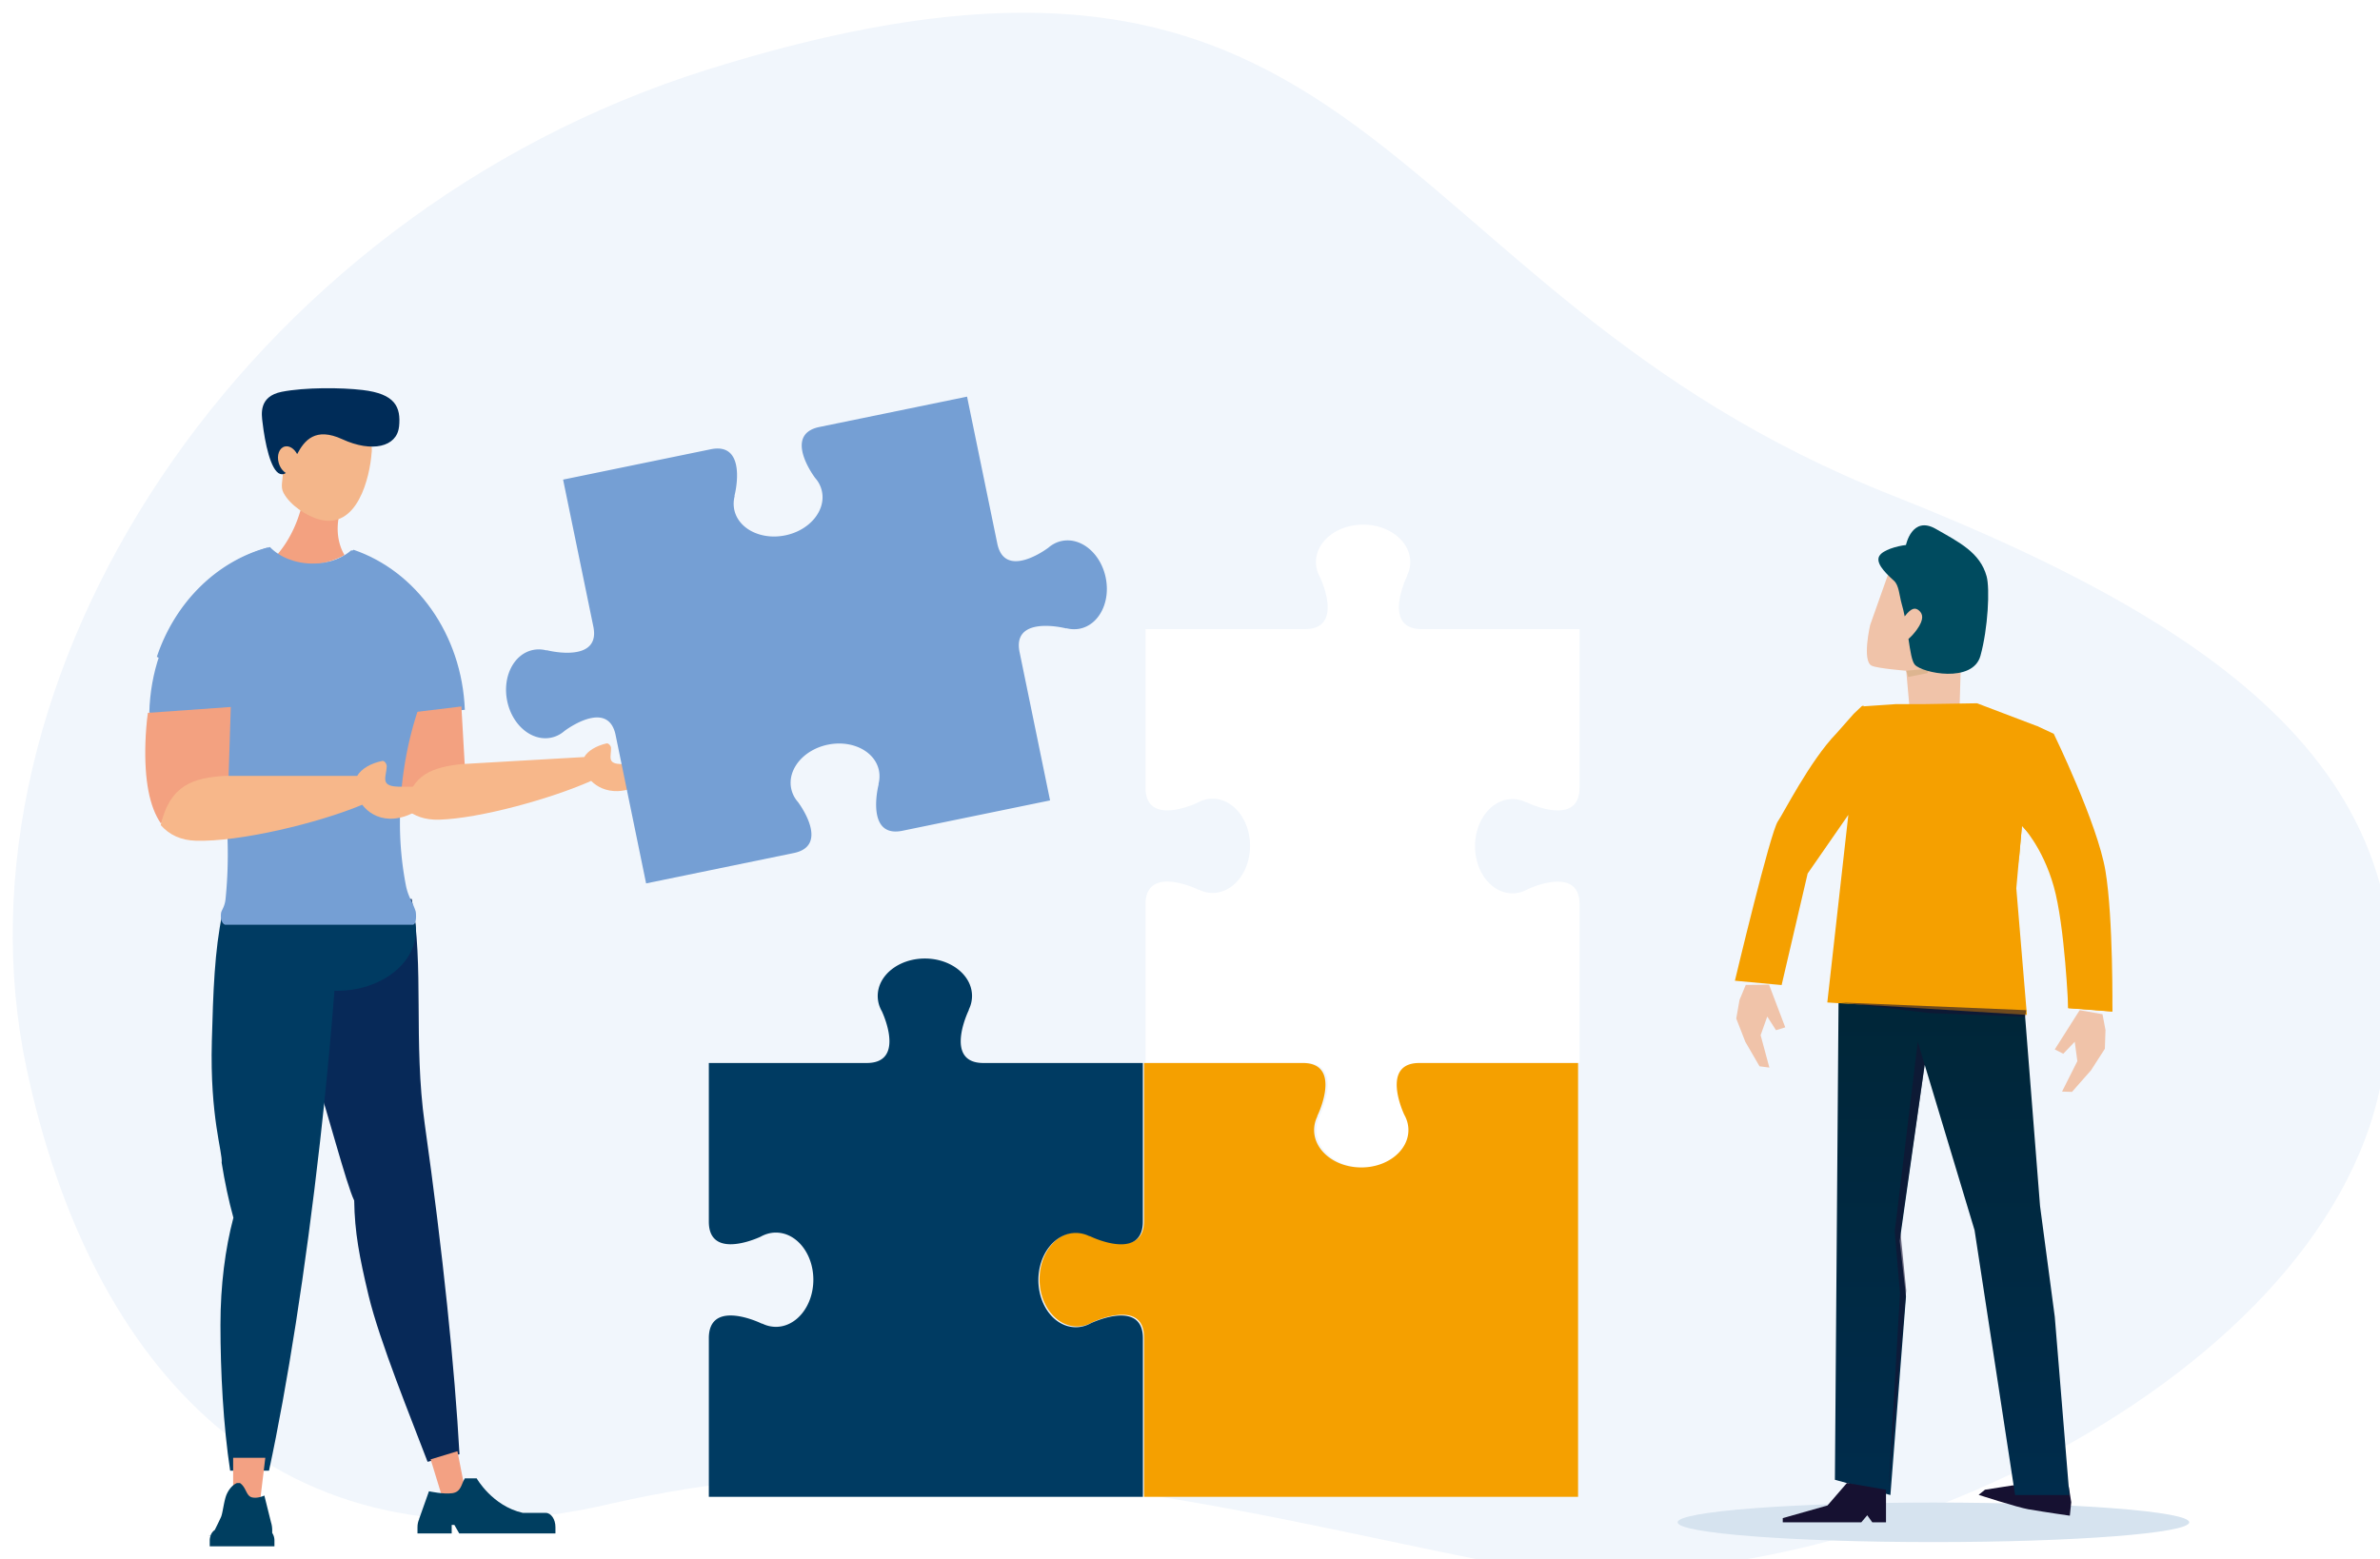 <svg width="560" height="367" viewBox="0 0 560 367" fill="none" xmlns="http://www.w3.org/2000/svg"><g clip-path="url(#clip0_14_77985)"><g filter="url(#filter0_d_14_77985)"><path d="M442.13 113.552C318.555 64.649 321.903-36.25 163.496 13.374 53.763 47.763-16.394 156.722 3.303 248.72c14.863 69.408 58.552 120.337 136.712 102.34s145.645 1.216 206.495 13.314c76.583 15.236 192.952-38.156 210.007-109.124 17.055-70.969-29.967-108.3-114.417-141.713l.03.015z" fill="#F1F6FC"/></g><path d="M331.916 265.936a7.154 7.154 0 00-.976-3.602c-1.351-2.957-4.579-12.174 3.559-12.174h37.158v-37.33c0-8.121-9.218-4.908-12.176-3.557-1.096.615-2.327.975-3.603.975-4.865 0-8.813-4.968-8.813-11.092 0-6.125 3.948-11.093 8.813-11.093 1.126 0 2.192.27 3.183.751.075 0 .165 0 .255.06 2.762 1.306 12.341 4.818 12.341-3.483v-37.33h-37.158c-8.288 0-4.775-9.577-3.483-12.339.045-.09.06-.18.06-.255.48-.99.75-2.056.75-3.182 0-4.863-4.969-8.811-11.095-8.811-6.125 0-11.095 3.948-11.095 8.811a7.17 7.17 0 00.976 3.603c1.352 2.957 4.579 12.173-3.558 12.173h-37.518v37.33c0 8.121 9.218 4.909 12.176 3.558 1.095-.616 2.327-.976 3.603-.976 4.864 0 8.813 4.968 8.813 11.093 0 6.124-3.949 11.092-8.813 11.092a7.249 7.249 0 01-3.183-.75c-.075 0-.165 0-.255-.06-2.763-1.306-12.341-4.819-12.341 3.482v37.33h37.518c8.288 0 4.774 9.577 3.483 12.339a.571.571 0 00-.06.255 7.245 7.245 0 00-.75 3.182c0 4.863 4.969 8.811 11.094 8.811 6.126 0 11.095-3.948 11.095-8.811z" fill="#fff"/><path d="M371.312 352.29V250.175h-37.339c-8.122 0-4.909 9.217-3.558 12.174.616 1.095.976 2.326.976 3.602 0 4.863-4.969 8.811-11.095 8.811-6.125 0-11.095-3.948-11.095-8.811 0-1.126.271-2.191.751-3.182 0-.075 0-.165.06-.255 1.306-2.762 4.819-12.339-3.483-12.339h-37.338v37.151c0 8.285-9.579 4.773-12.341 3.482a.578.578 0 00-.256-.06 7.249 7.249 0 00-3.183-.75c-4.864 0-8.812 4.968-8.812 11.092 0 6.124 3.948 11.093 8.812 11.093a7.172 7.172 0 003.604-.976c2.957-1.351 12.176-4.578 12.176 3.557v37.511h102.136l-.015.015z" fill="#F5A000"/><path d="M253.126 290.178c1.126 0 2.192.27 3.183.75.075 0 .165 0 .255.06 2.762 1.306 12.341 4.818 12.341-3.482v-37.331h-37.519c-8.287 0-4.774-9.576-3.483-12.338.045-.09.06-.18.06-.255a7.235 7.235 0 00.751-3.182c0-4.864-4.969-8.811-11.095-8.811-6.125 0-11.095 3.947-11.095 8.811 0 1.291.345 2.506.976 3.602 1.351 2.957 4.579 12.173-3.558 12.173h-37.158v37.331c0 8.12 9.218 4.908 12.176 3.557 1.096-.615 2.327-.975 3.603-.975 4.864 0 8.813 4.968 8.813 11.092 0 6.124-3.949 11.093-8.813 11.093a7.25 7.25 0 01-3.183-.751c-.075 0-.165 0-.255-.06-2.763-1.306-12.341-4.818-12.341 3.483v37.33H268.92v-37.33c0-8.121-9.218-4.909-12.176-3.558-1.096.615-2.327.976-3.603.976-4.865 0-8.813-4.969-8.813-11.093s3.948-11.092 8.813-11.092h-.015z" fill="#003B62"/><path d="M454.921 362.932c33.241 0 60.189-2.083 60.189-4.653 0-2.57-26.948-4.653-60.189-4.653s-60.189 2.083-60.189 4.653c0 2.57 26.948 4.653 60.189 4.653z" fill="#D6E3EF"/><path d="M461.467 153.269s5.84-7.054 4.129-15.16c-.901-4.278-12.101-7.43-15.93-7.43-3.828 0-5.57 4.953-5.57 4.953l-4.053 11.438s-1.982 8.511.36 9.607c1.381.645 8.122 1.185 8.122 1.185l.961 10.793 11.606-2.597.375-12.789z" fill="#F0C3A9"/><path d="M458.359 150.372l-4.879 8.061-4.474.886-.481-1.456 4.685-.466 4.624-7.025h.525z" fill="#DDB590"/><path d="M477.426 355.232c3.798.66 9.594 1.486 9.594 1.486l.33-3.167-.571-3.618-13.196-.345-6.531 1.021-1.487 1.201s8.933 2.912 11.861 3.437v-.015z" fill="#161131"/><path d="M431.741 348.267l13.061 3.588 3.664-46.727-1.472-13.089 5.871-41.458 11.74 38.951 9.534 62.323h12.776l-3.438-41.939-3.468-26.088-3.663-46.501-27.73-1.697-16.005-1.636-.87 114.273z" fill="url(#paint0_linear_14_77985)"/><path d="M408.215 230.812s8.362-35.124 10.119-37.525c1.111-1.516 7.551-14.29 13.737-20.654l4.114-4.654 1.831-1.741c.105-.105.466-.165.466-.165v.165l7.642-.525h6.741l12.326-.195 14.172 5.388 14.323 34.419 3.348 32.752-10.389-.795.27-30.831-11.17-12.084-1.321 14.695 2.492 29.796-46.962-2.927 5.285-47.147.105 2.356-10.014 14.44-6.125 26.253-11.005-1.021h.015z" fill="#F5A000"/><path opacity=".6" d="M445.823 289.817l1.231 14.62-2.687 46.172 4.158-46.892-1.366-13.765 5.705-39.371-1.621-5.434-5.42 44.67z" fill="#161131"/><path d="M419.475 358.279h18.481l1.396-1.666 1.186 1.666h3.228v-7.67l-9.188-1.591-4.579 5.298-10.524 2.972v.991z" fill="#161131"/><path d="M483.477 246.978l1.996 1.021 2.703-2.822.615 4.563-3.603 7.16 2.342.075 4.489-5.103 3.243-5.044.15-4.413-.705-3.722-5.375-.946-5.855 9.231z" fill="#F0C3A9"/><path opacity=".6" d="M476.481 239.278l-22.445-.841-20.989-2.506 43.734 1.816-.3 1.531z" fill="#161131"/><path d="M420.06 241.785l-2.177.675-2.057-3.212-1.561 4.383 2.057 7.625-2.312-.3-3.348-5.764-2.132-5.479.765-4.368 1.472-3.542 5.48-.06 3.813 10.042z" fill="#F0C3A9"/><path d="M442.235 130.799c.811-1.351 4.053-2.281 6.23-2.537 0 0 1.427-6.979 6.997-3.797s10.449 5.584 11.98 11.182c.781 2.852.346 12.204-1.456 18.703-1.802 6.5-13.662 4.068-15.434 2.087-.705-.796-1.066-3.168-1.501-6.065.66-.57 1.351-1.32 1.997-2.221 1.801-2.522 1.336-3.753.45-4.488-.826-.691-1.726-.691-3.333 1.396-.21-1.021-.435-2.027-.721-2.987-.54-1.891-.615-4.323-1.801-5.389-2.522-2.266-4.339-4.353-3.423-5.884h.015z" fill="#004B5F"/><path d="M479.363 170.891l3.874 1.802s10.299 21.134 12.16 32.242c1.862 11.122 1.637 33.112 1.637 33.112l-10.389-.795s-.766-19.244-3.408-28.625c-2.643-9.366-7.477-14.29-7.477-14.29l-.796 8.901c0-.6-.015-1.2-.015-1.801 0-11.528.901-22.14 4.429-30.576l-.015.03z" fill="#F5A000"/><path d="M68.611 216.793c.526 8.931.105 11.482 2.553 22.815 3.783 17.562 3.363 13.434 3.723 15.896 1.681 4.338 6.636 23.386 8.453 27.048.105 7.431 1.216 13.269 3.377 22.321 2.583 10.807 10.09 29.134 13.888 39.161l7.507-1.786c-1.096-20.009-3.904-47.462-8.168-77.678-2.732-19.363-.09-37.315-3.078-53.016l-28.255 5.239z" fill="#072958"/><path d="M52.337 214.916c-1.862 8.811-2.177 18.493-2.492 30.096-.48 17.967 2.582 26.163 2.312 28.654.735 4.609 1.666 8.946 2.762 12.924-1.921 7.25-3.047 15.896-3.047 25.202 0 11.108.66 23.672 2.282 34.329h9.143c4.249-19.709 8.587-47.072 12.01-77.453 2.192-19.453 3.724-37.781 4.61-53.752h-27.58z" fill="#003B62"/><path d="M79.27 233.184c10.274 0 18.602-6.358 18.602-14.2s-8.328-14.2-18.601-14.2c-10.274 0-18.602 6.358-18.602 14.2s8.328 14.2 18.602 14.2z" fill="#003B62"/><path d="M61.285 352.545h-6.426v-9.456h7.567l-1.141 9.456z" fill="#F3A183"/><path d="M64.047 360.786v-.646c0-.675-.105-1.306-.27-1.831l-1.577-6.334s-1.456.735-2.882.435c-1.426-.3-1.351-2.372-2.868-3.377h-.69s-1.397.465-2.372 2.536c-.706 1.501-.946 4.519-1.397 5.494-.51 1.126-1.05 2.192-1.456 3.017-.465.315-.826.811-1.021 1.411-.54 0-.66 0 0 .045a3.14 3.14 0 00-.165 1.006v1.381h15.224v-1.381c0-.661-.196-1.246-.511-1.741l-.015-.015z" fill="#003E60"/><path d="M109.463 350.879l-5.36 1.636-2.777-9.051 6.305-1.921 1.832 9.336z" fill="#F3A183"/><path d="M98.608 357.514l2.327-6.545s3.423.766 5.525.45c2.087-.315 2.087-2.221 2.913-3.482h2.792s3.664 6.499 10.855 8.121h5.39c1.261 0 2.282 1.516 2.282 3.347v1.486h-22.64l-1.141-1.997h-.631v1.997h-8.047v-1.486c0-.706.15-1.351.405-1.891h-.03z" fill="#003E60"/><path d="M64.663 131.144a17.736 17.736 0 007.702 1.742 17.87 17.87 0 008.692-2.252c-.99-1.666-1.606-3.828-1.606-6.199 0-3.227 1.11-6.079 2.822-7.791v-4.037H71.99c-.45 7.535-3.228 14.154-7.326 18.552v-.015z" fill="#F3A180"/><path d="M87.468 106.437c.436-5.884-5.99-6.559-10.704-6.92-3.033-.224-5.78 0-7.762 3.003-.496-.721-1.592.555-2.372.525-1.607-.06-2.613.435-2.703 2.702-.09 2.267.78 5.434 2.387 5.494.075 0 .15-.015.226-.03.06 1.846-.631 3.257.165 4.773 1.561 2.957 5.435 5.419 8.257 6.229 9.158 2.642 12.07-9.907 12.491-15.791l.015.015z" fill="#F4B68A"/><path d="M93.894 100.463c.495-4.743-.961-7.775-8.573-8.675-5.044-.6-13.602-.646-19.022.42-5.51 1.096-4.744 5.389-4.519 7.25.525 4.593 1.892 11.348 4.129 12.083.525.165.96.06 1.35-.225-.735-.45-1.38-1.306-1.68-2.387-.511-1.801.135-3.527 1.44-3.842 1.067-.256 2.223.51 2.898 1.786 1.712-3.227 4.28-6.425 10.63-3.498 6.95 3.198 12.836 1.817 13.332-2.927l.015.015z" fill="#002C58"/><path d="M68.761 169.18c14.413 0 28.136-.75 40.612-2.131-.691-17.772-11.47-32.647-26.184-37.661-2.297 1.996-5.69 3.257-9.503 3.257-4.204 0-7.912-1.546-10.18-3.902-15.974 4.293-27.924 20.053-28.375 38.996 10.54.931 21.845 1.441 33.615 1.441h.015z" fill="#759FD4"/><path d="M108.562 166.253l.796 13.9c-7.522 1.786-12.341 4.938-13.933 9.846-2.852-3.107-4.474-8.33-4.894-15.655-.105-1.696-.135-4.308 0-5.899l18.031-2.177v-.015z" fill="#F3A180"/><path d="M95.38 190.285c1.306-8.136 6.516-9.682 13.107-10.448l28.991-1.666c.781-1.426 2.717-2.611 5.225-3.212.465-.105 1.036.556 1.066 1.006.12 2.041-1.202 3.963 2.807 3.842 1.847-.06 5.54-.27 7.507-.645.495-.09 2.192-.06 1.156 1.426-1.637 2.357-5.6 5.479-9.894 5.599-2.717.075-4.834-.976-6.246-2.402-9.278 4.143-26.183 8.856-35.777 9.126-3.212.09-5.855-.78-7.942-2.626z" fill="#F7B78A"/><path d="M53.087 217.633h44.02c1.005 0 .81-2.807.675-3.212-.84-2.522-1.711-3.212-2.282-6.064a76.996 76.996 0 01-1.396-14.725c0-16.586 5-32.272 11.545-41.518-4.339-10.778-12.716-19.108-23-22.606-2.297 1.997-5.69 3.257-9.504 3.257-4.204 0-7.912-1.546-10.179-3.902-12.056 3.242-21.814 12.999-26.063 25.727 9.503 4.188 16.695 23.401 16.695 46.487 0 3.602-.18 7.115-.526 10.492-.18 1.846-.96 2.642-1.05 3.287-.27 1.832.525 2.792 1.05 2.792l.015-.015z" fill="#759FD4"/><path d="M54.303 166.388l-.525 16.662c-8.212 1.621-13.677 5.058-15.884 10.807-2.733-3.918-3.949-10.252-3.678-19.033.06-2.026.285-5.148.585-7.055l19.502-1.381z" fill="#F3A180"/><path d="M37.819 194.187c2.207-9.636 7.927-11.107 15.058-11.588h31.168c.991-1.666 3.168-2.957 5.915-3.512.51-.105 1.066.735 1.036 1.276-.075 2.447-1.681 4.638 2.628 4.773 1.981.06 5.945.06 8.092-.255.54-.075 2.357.075 1.096 1.786-1.982 2.717-6.53 6.154-11.14 6.019-2.913-.09-5.075-1.501-6.44-3.287-10.33 4.323-28.872 8.781-39.17 8.466-3.454-.105-6.186-1.336-8.243-3.678z" fill="#F7B78A"/><path d="M206.809 181.339a6.974 6.974 0 01-.09 3.107.723.723 0 010 .255c-.69 2.822-2.116 12.398 5.6 10.822l34.756-7.145-7.176-34.913c-1.591-7.716 8.002-6.275 10.825-5.599.09.03.18.015.255 0a7 7 0 003.108.09c4.534-.931 7.251-6.304 6.08-12.008-1.171-5.704-5.795-9.562-10.329-8.631-1.201.24-2.267.81-3.168 1.591-2.492 1.831-10.449 6.589-12.011-.976l-7.116-34.583-34.756 7.144c-7.567 1.562-2.808 9.517-.976 12.009a6.825 6.825 0 011.592 3.167c.93 4.533-2.928 9.156-8.633 10.327-5.705 1.171-11.08-1.546-12.011-6.079a7.003 7.003 0 01.09-3.107.728.728 0 010-.256c.691-2.821 2.117-12.398-5.6-10.822l-34.756 7.145 7.116 34.583c1.592 7.716-8.002 6.275-10.824 5.599a.49.49 0 00-.255 0 7 7 0 00-3.108-.09c-4.534.931-7.252 6.305-6.081 12.008 1.171 5.704 5.796 9.562 10.33 8.631 1.201-.24 2.267-.81 3.167-1.591 2.493-1.831 10.45-6.589 12.011.976l7.177 34.914 34.756-7.145c7.566-1.561 2.807-9.517.975-12.008a6.832 6.832 0 01-1.591-3.168c-.931-4.533 2.928-9.156 8.633-10.327 5.705-1.17 11.08 1.546 12.01 6.08z" fill="#759FD4"/></g><defs><linearGradient id="paint0_linear_14_77985" x1="459.335" y1="351.855" x2="459.335" y2="233.994" gradientUnits="userSpaceOnUse"><stop stop-color="#002C4C"/><stop offset="1" stop-color="#002638"/></linearGradient><clipPath id="clip0_14_77985"><path fill="#fff" d="M0 0h560v367H0z"/></clipPath><filter id="filter0_d_14_77985" x="-.005" y=".001" width="562.992" height="369.984" filterUnits="userSpaceOnUse" color-interpolation-filters="sRGB"><feFlood flood-opacity="0" result="BackgroundImageFix"/><feColorMatrix in="SourceAlpha" values="0 0 0 0 0 0 0 0 0 0 0 0 0 0 0 0 0 0 127 0" result="hardAlpha"/><feOffset dx="3" dy="3"/><feColorMatrix values="0 0 0 0 0.02 0 0 0 0 0 0 0 0 0 0 0 0 0 0.08 0"/><feBlend in2="BackgroundImageFix" result="effect1_dropShadow_14_77985"/><feBlend in="SourceGraphic" in2="effect1_dropShadow_14_77985" result="shape"/></filter></defs></svg>